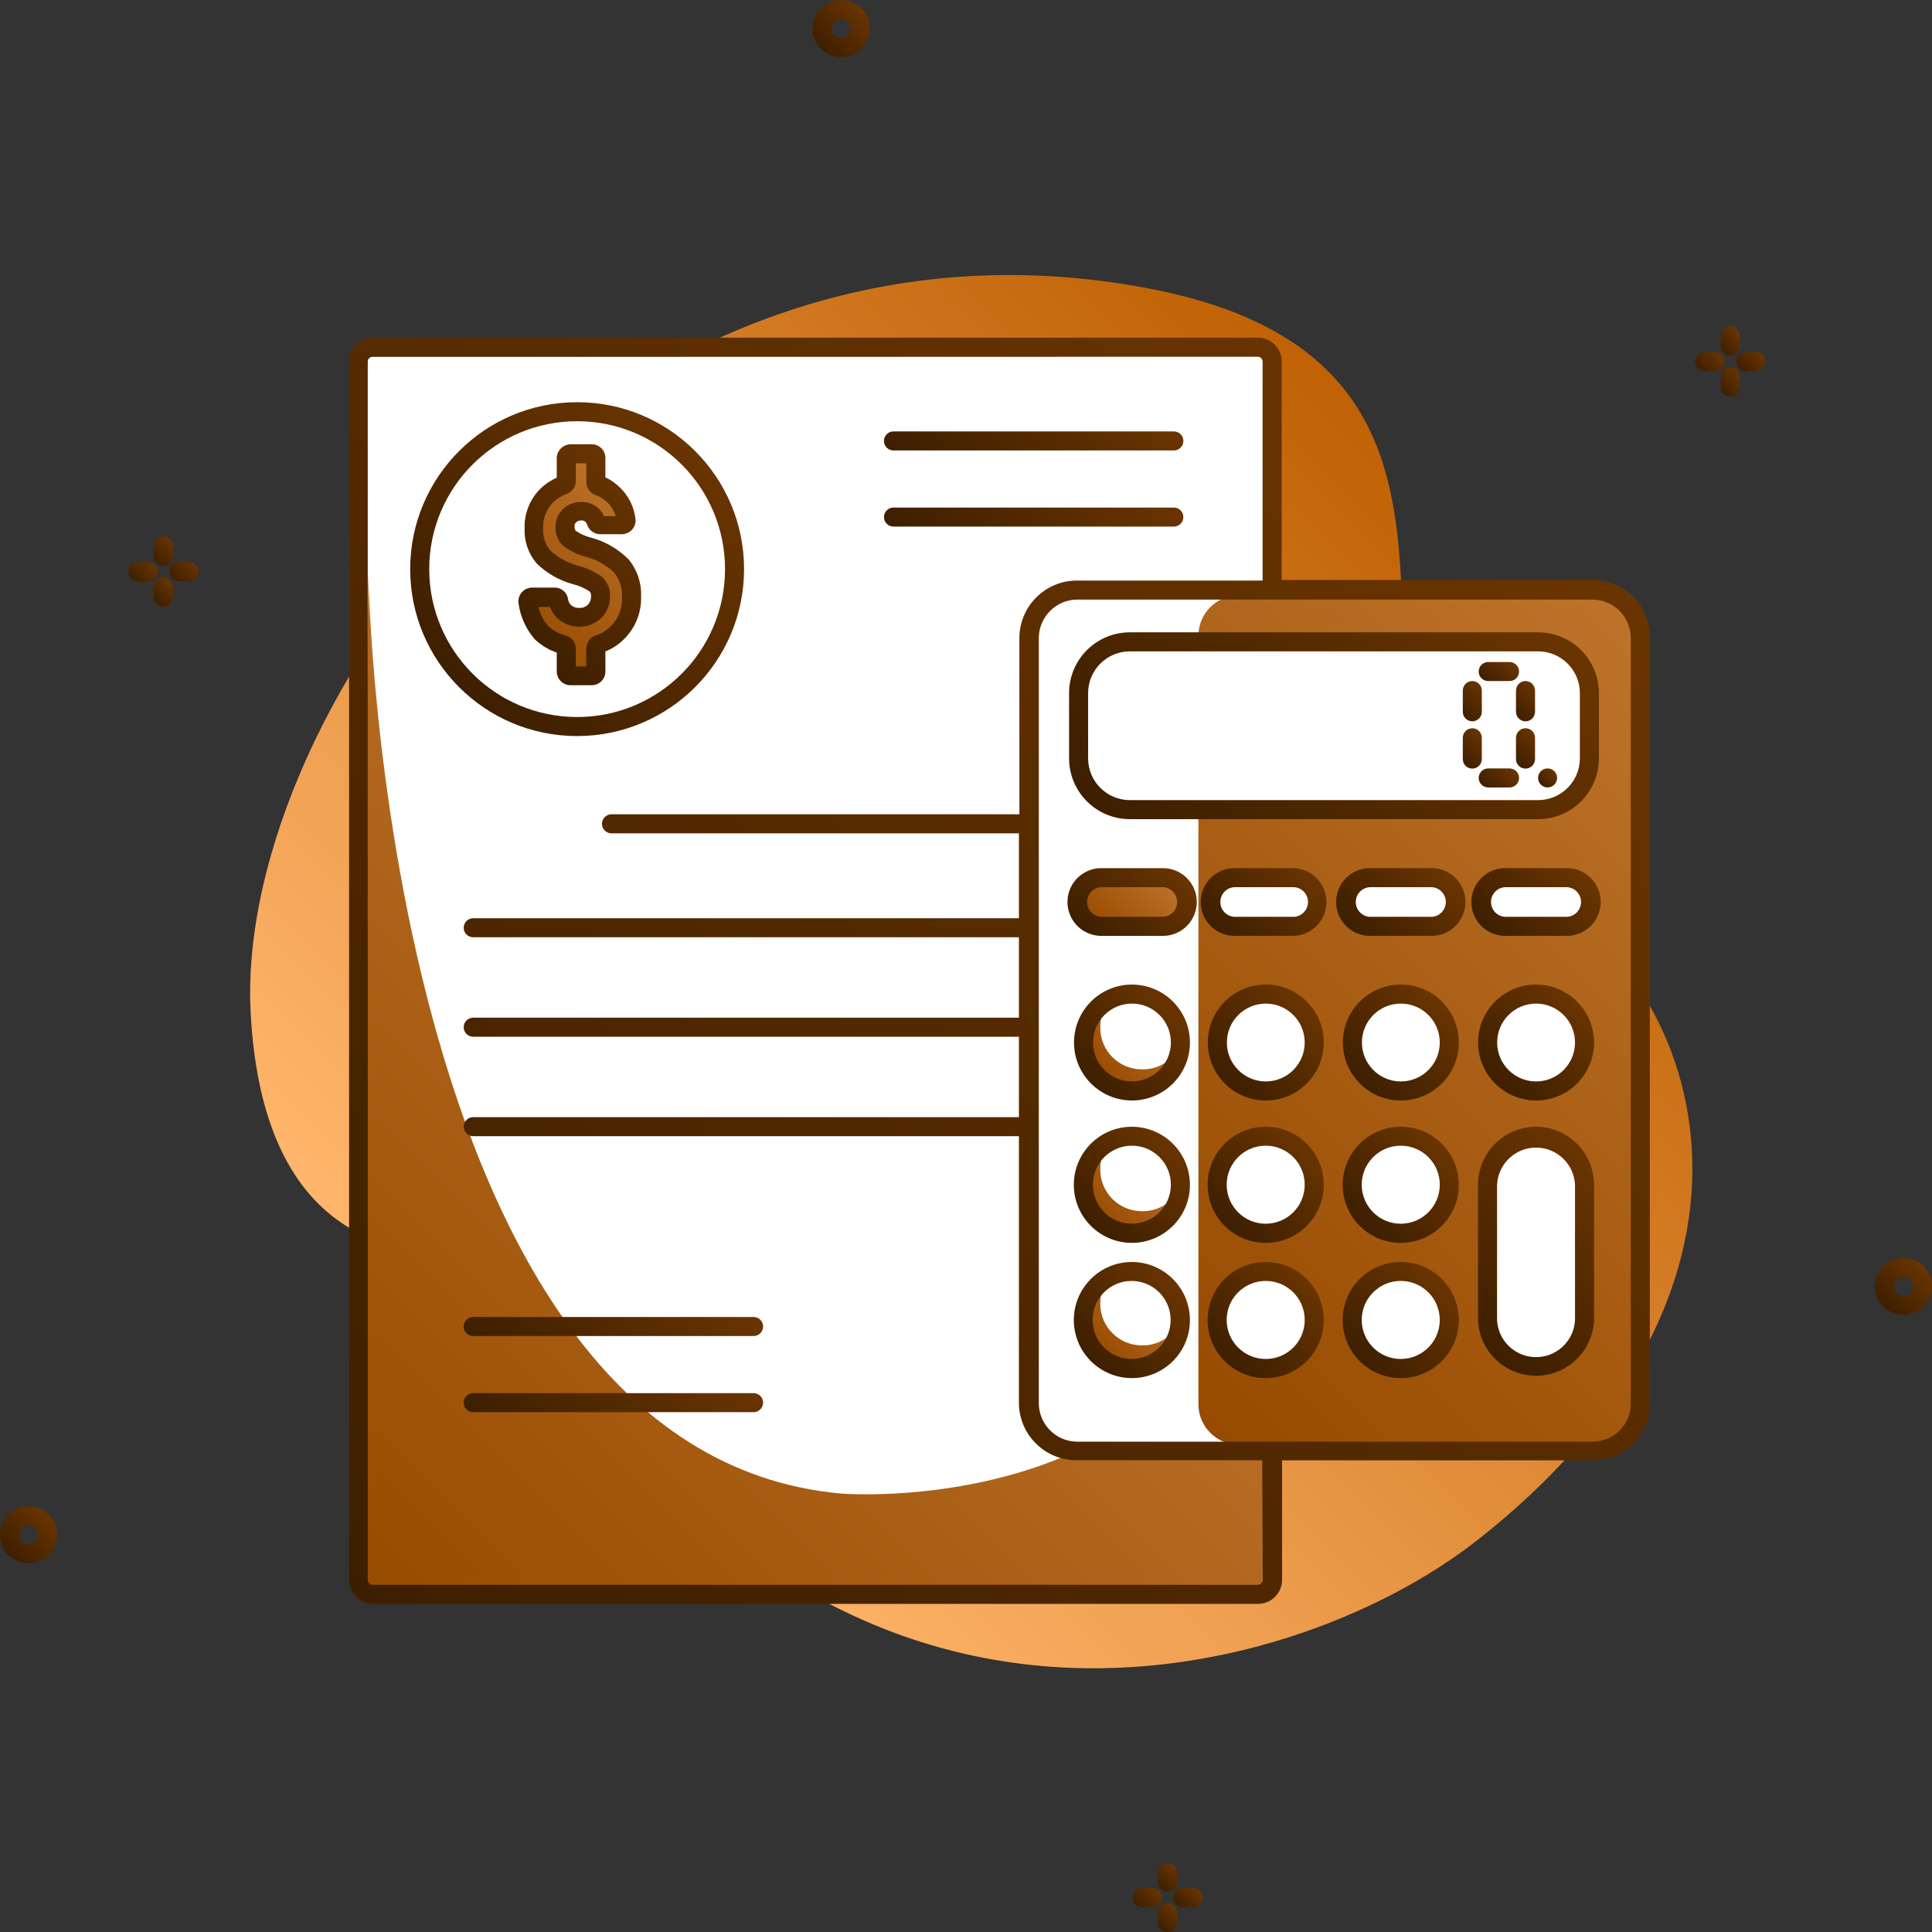 <!-- icon666.com - MILLIONS vector ICONS FREE -->
<svg id="Capa_1" enable-background="new 0 0 609.809 609.809" viewBox="0 0 609.809 609.809"
     xmlns="http://www.w3.org/2000/svg" xmlns:xlink="http://www.w3.org/1999/xlink">
    <rect x="0" y="0" width="609.809" height="609.809" fill="#333333" stroke="none"/>
    <linearGradient id="Contour_1_" gradientTransform="matrix(2.522 0 0 -2.522 3.335 1677.175)"
                    gradientUnits="userSpaceOnUse" x1="69.633" x2="188.963" y1="484.872" y2="604.202">
        <stop offset="0" stop-color="#ffb56b"></stop>
        <stop offset="1" stop-color="#bd5e00"></stop>
    </linearGradient>
    <linearGradient id="lg1">
        <stop offset="0" stop-color="#3d1f00"></stop>
        <stop offset="1" stop-color="#693400"></stop>
    </linearGradient>
    <linearGradient id="Contour-2_1_" gradientTransform="matrix(2.522 0 0 -2.522 3.335 1677.175)"
                    gradientUnits="userSpaceOnUse" x1="-.273" x2="4.765" xlink:href="#lg1" y1="470.378"
                    y2="475.428"></linearGradient>
    <linearGradient id="Contour-3_1_" gradientTransform="matrix(2.522 0 0 -2.522 3.335 1677.175)"
                    gradientUnits="userSpaceOnUse" x1="101.422" x2="106.46" xlink:href="#lg1" y1="658.882"
                    y2="663.92"></linearGradient>
    <linearGradient id="Contour-4_1_" gradientTransform="matrix(2.522 0 0 -2.522 3.335 1677.175)"
                    gradientUnits="userSpaceOnUse" x1="234.358" x2="239.396" xlink:href="#lg1" y1="501.467"
                    y2="506.505"></linearGradient>
    <linearGradient id="Contour-5_1_" gradientTransform="matrix(2.522 0 0 -2.522 3.335 1677.175)"
                    gradientUnits="userSpaceOnUse" x1="15.4" x2="17.722" xlink:href="#lg1" y1="592.261"
                    y2="594.596"></linearGradient>
    <linearGradient id="Contour-6_1_" gradientTransform="matrix(2.522 0 0 -2.522 3.335 1677.175)"
                    gradientUnits="userSpaceOnUse" x1="17.969" x2="20.244" xlink:href="#lg1" y1="594.837"
                    y2="597.124"></linearGradient>
    <linearGradient id="Contour-7_1_" gradientTransform="matrix(2.522 0 0 -2.522 3.335 1677.175)"
                    gradientUnits="userSpaceOnUse" x1="20.581" x2="22.868" xlink:href="#lg1" y1="592.309"
                    y2="594.596"></linearGradient>
    <linearGradient id="Contour-8_1_" gradientTransform="matrix(2.522 0 0 -2.522 3.335 1677.175)"
                    gradientUnits="userSpaceOnUse" x1="18.02" x2="20.295" xlink:href="#lg1" y1="589.748"
                    y2="592.023"></linearGradient>
    <linearGradient id="Contour-9_1_" gradientTransform="matrix(2.522 0 0 -2.522 3.335 1677.175)"
                    gradientUnits="userSpaceOnUse" x1="211.5" x2="213.823" xlink:href="#lg1" y1="618.562"
                    y2="620.897"></linearGradient>
    <linearGradient id="Contour-10_1_" gradientTransform="matrix(2.522 0 0 -2.522 3.335 1677.175)"
                    gradientUnits="userSpaceOnUse" x1="214.049" x2="216.336" xlink:href="#lg1" y1="621.147"
                    y2="623.422"></linearGradient>
    <linearGradient id="Contour-11_1_" gradientTransform="matrix(2.522 0 0 -2.522 3.335 1677.175)"
                    gradientUnits="userSpaceOnUse" x1="216.687" x2="218.962" xlink:href="#lg1" y1="618.604"
                    y2="620.891"></linearGradient>
    <linearGradient id="Contour-12_1_" gradientTransform="matrix(2.522 0 0 -2.522 3.335 1677.175)"
                    gradientUnits="userSpaceOnUse" x1="214.1" x2="216.387" xlink:href="#lg1" y1="616.046"
                    y2="618.333"></linearGradient>
    <linearGradient id="Contour-13_1_" gradientTransform="matrix(2.522 0 0 -2.522 3.335 1677.175)"
                    gradientUnits="userSpaceOnUse" x1="141.06" x2="143.382" xlink:href="#lg1" y1="426.332"
                    y2="428.655"></linearGradient>
    <linearGradient id="Contour-14_1_" gradientTransform="matrix(2.522 0 0 -2.522 3.335 1677.175)"
                    gradientUnits="userSpaceOnUse" x1="143.644" x2="145.918" xlink:href="#lg1" y1="428.894"
                    y2="431.169"></linearGradient>
    <linearGradient id="Contour-15_1_" gradientTransform="matrix(2.522 0 0 -2.522 3.335 1677.175)"
                    gradientUnits="userSpaceOnUse" x1="146.235" x2="148.522" xlink:href="#lg1" y1="426.386"
                    y2="428.673"></linearGradient>
    <linearGradient id="Contour-16_1_" gradientTransform="matrix(2.522 0 0 -2.522 3.335 1677.175)"
                    gradientUnits="userSpaceOnUse" x1="143.648" x2="145.923" xlink:href="#lg1" y1="423.839"
                    y2="426.126"></linearGradient>
    <linearGradient id="lg2">
        <stop offset="0" stop-color="#964b00"></stop>
        <stop offset="1" stop-color="#bd732a"></stop>
    </linearGradient>
    <linearGradient id="Contour-18_1_" gradientTransform="matrix(2.522 0 0 -2.522 3.335 1677.175)"
                    gradientUnits="userSpaceOnUse" x1="40.522" x2="119.261" xlink:href="#lg2" y1="469.153"
                    y2="547.892"></linearGradient>
    <linearGradient id="Contour-19_1_" gradientTransform="matrix(2.522 0 0 -2.522 3.335 1677.175)"
                    gradientUnits="userSpaceOnUse" x1="62.958" x2="79.346" xlink:href="#lg2" y1="585.984"
                    y2="602.373"></linearGradient>
    <linearGradient id="Contour-21_1_" gradientTransform="matrix(2.522 0 0 -2.522 3.335 1677.175)"
                    gradientUnits="userSpaceOnUse" x1="137.389" x2="215.216" xlink:href="#lg2" y1="498.411"
                    y2="576.239"></linearGradient>
    <linearGradient id="Contour-23_1_" gradientTransform="matrix(2.522 0 0 -2.522 3.335 1677.175)"
                    gradientUnits="userSpaceOnUse" x1="136.029" x2="144.602" xlink:href="#lg2" y1="530.614"
                    y2="539.188"></linearGradient>
    <linearGradient id="Contour-24_1_" gradientTransform="matrix(2.522 0 0 -2.522 3.335 1677.175)"
                    gradientUnits="userSpaceOnUse" x1="136.029" x2="144.602" xlink:href="#lg2" y1="512.332"
                    y2="520.905"></linearGradient>
    <linearGradient id="Contour-25_1_" gradientTransform="matrix(2.522 0 0 -2.522 3.335 1677.175)"
                    gradientUnits="userSpaceOnUse" x1="136.029" x2="144.602" xlink:href="#lg2" y1="495.8"
                    y2="504.374"></linearGradient>
    <linearGradient id="Contour-35_1_" gradientTransform="matrix(2.522 0 0 -2.522 3.335 1677.175)"
                    gradientUnits="userSpaceOnUse" x1="136.367" x2="144.287" xlink:href="#lg2" y1="548.128"
                    y2="556.059"></linearGradient>
    <linearGradient id="Contour-41_1_" gradientTransform="matrix(2.522 0 0 -2.522 3.335 1677.175)"
                    gradientUnits="userSpaceOnUse" x1="62.849" x2="79.964" xlink:href="#lg1" y1="585.74"
                    y2="602.843"></linearGradient>
    <linearGradient id="Contour-42_1_" gradientTransform="matrix(2.522 0 0 -2.522 3.335 1677.175)"
                    gradientUnits="userSpaceOnUse" x1="39.224" x2="181.714" xlink:href="#lg1" y1="469.16"
                    y2="611.638"></linearGradient>
    <linearGradient id="Contour-43_2_" gradientTransform="matrix(2.522 0 0 -2.522 3.335 1677.175)"
                    gradientUnits="userSpaceOnUse" x1="145.427" x2="185.811" xlink:href="#lg1" y1="553.96"
                    y2="594.344"></linearGradient>
    <linearGradient id="Contour-44_2_" gradientTransform="matrix(2.522 0 0 -2.522 3.335 1677.175)"
                    gradientUnits="userSpaceOnUse" x1="135.539" x2="145.151" xlink:href="#lg1" y1="547.276"
                    y2="556.888"></linearGradient>
    <linearGradient id="Contour-45_2_" gradientTransform="matrix(2.522 0 0 -2.522 3.335 1677.175)"
                    gradientUnits="userSpaceOnUse" x1="186.099" x2="195.71" xlink:href="#lg1" y1="547.288"
                    y2="556.899"></linearGradient>
    <linearGradient id="Contour-46_2_" gradientTransform="matrix(2.522 0 0 -2.522 3.335 1677.175)"
                    gradientUnits="userSpaceOnUse" x1="152.125" x2="161.737" xlink:href="#lg1" y1="547.412"
                    y2="557.024"></linearGradient>
    <linearGradient id="Contour-47_2_" gradientTransform="matrix(2.522 0 0 -2.522 3.335 1677.175)"
                    gradientUnits="userSpaceOnUse" x1="169.174" x2="178.786" xlink:href="#lg1" y1="547.288"
                    y2="556.899"></linearGradient>
    <linearGradient id="Contour-48_2_" gradientTransform="matrix(2.522 0 0 -2.522 3.335 1677.175)"
                    gradientUnits="userSpaceOnUse" x1="135.21" x2="145.465" xlink:href="#lg1" y1="529.379"
                    y2="539.633"></linearGradient>
    <linearGradient id="Contour-49_2_" gradientTransform="matrix(2.522 0 0 -2.522 3.335 1677.175)"
                    gradientUnits="userSpaceOnUse" x1="185.782" x2="196.036" xlink:href="#lg1" y1="529.379"
                    y2="539.633"></linearGradient>
    <linearGradient id="Contour-50_1_" gradientTransform="matrix(2.522 0 0 -2.522 3.335 1677.175)"
                    gradientUnits="userSpaceOnUse" x1="151.94" x2="162.198" xlink:href="#lg1" y1="529.363"
                    y2="539.621"></linearGradient>
    <linearGradient id="Contour-51_1_" gradientTransform="matrix(2.522 0 0 -2.522 3.335 1677.175)"
                    gradientUnits="userSpaceOnUse" x1="168.857" x2="179.115" xlink:href="#lg1" y1="529.379"
                    y2="539.637"></linearGradient>
    <linearGradient id="Contour-52_1_" gradientTransform="matrix(2.522 0 0 -2.522 3.335 1677.175)"
                    gradientUnits="userSpaceOnUse" x1="181.482" x2="200.193" xlink:href="#lg1" y1="498.952"
                    y2="517.674"></linearGradient>
    <linearGradient id="Contour-53_1_" gradientTransform="matrix(2.522 0 0 -2.522 3.335 1677.175)"
                    gradientUnits="userSpaceOnUse" x1="168.853" x2="179.107" xlink:href="#lg1" y1="511.581"
                    y2="521.835"></linearGradient>
    <linearGradient id="Contour-54_1_" gradientTransform="matrix(2.522 0 0 -2.522 3.335 1677.175)"
                    gradientUnits="userSpaceOnUse" x1="168.853" x2="179.107" xlink:href="#lg1" y1="494.656"
                    y2="504.911"></linearGradient>
    <linearGradient id="Contour-55_1_" gradientTransform="matrix(2.522 0 0 -2.522 3.335 1677.175)"
                    gradientUnits="userSpaceOnUse" x1="135.206" x2="145.461" xlink:href="#lg1" y1="511.581"
                    y2="521.835"></linearGradient>
    <linearGradient id="Contour-56_1_" gradientTransform="matrix(2.522 0 0 -2.522 3.335 1677.175)"
                    gradientUnits="userSpaceOnUse" x1="151.936" x2="162.191" xlink:href="#lg1" y1="511.565"
                    y2="521.819"></linearGradient>
    <linearGradient id="Contour-57_1_" gradientTransform="matrix(2.522 0 0 -2.522 3.335 1677.175)"
                    gradientUnits="userSpaceOnUse" x1="135.206" x2="145.461" xlink:href="#lg1" y1="494.656"
                    y2="504.911"></linearGradient>
    <linearGradient id="Contour-58_1_" gradientTransform="matrix(2.522 0 0 -2.522 3.335 1677.175)"
                    gradientUnits="userSpaceOnUse" x1="151.936" x2="162.191" xlink:href="#lg1" y1="494.64"
                    y2="504.895"></linearGradient>
    <linearGradient id="Contour-59_1_" gradientTransform="matrix(2.522 0 0 -2.522 3.335 1677.175)"
                    gradientUnits="userSpaceOnUse" x1="65.826" x2="85.054" xlink:href="#lg1" y1="489.353"
                    y2="508.582"></linearGradient>
    <linearGradient id="Contour-60_1_" gradientTransform="matrix(2.522 0 0 -2.522 3.335 1677.175)"
                    gradientUnits="userSpaceOnUse" x1="65.826" x2="85.054" xlink:href="#lg1" y1="479.825"
                    y2="499.053"></linearGradient>
    <linearGradient id="Contour-61_1_" gradientTransform="matrix(2.522 0 0 -2.522 3.335 1677.175)"
                    gradientUnits="userSpaceOnUse" x1="118.422" x2="137.65" xlink:href="#lg1" y1="600.179"
                    y2="619.407"></linearGradient>
    <linearGradient id="Contour-62_1_" gradientTransform="matrix(2.522 0 0 -2.522 3.335 1677.175)"
                    gradientUnits="userSpaceOnUse" x1="118.422" x2="137.65" xlink:href="#lg1" y1="590.651"
                    y2="609.879"></linearGradient>
    <linearGradient id="Contour-63_1_" gradientTransform="matrix(2.522 0 0 -2.522 3.335 1677.175)"
                    gradientUnits="userSpaceOnUse" x1="184.749" x2="187.762" xlink:href="#lg1" y1="579.424"
                    y2="582.449"></linearGradient>
    <linearGradient id="Contour-64_1_" gradientTransform="matrix(2.522 0 0 -2.522 3.335 1677.175)"
                    gradientUnits="userSpaceOnUse" x1="188.079" x2="191.091" xlink:href="#lg1" y1="575.715"
                    y2="578.727"></linearGradient>
    <linearGradient id="Contour-65_1_" gradientTransform="matrix(2.522 0 0 -2.522 3.335 1677.175)"
                    gradientUnits="userSpaceOnUse" x1="181.421" x2="184.433" xlink:href="#lg1" y1="575.715"
                    y2="578.727"></linearGradient>
    <linearGradient id="Contour-66_1_" gradientTransform="matrix(2.522 0 0 -2.522 3.335 1677.175)"
                    gradientUnits="userSpaceOnUse" x1="188.076" x2="191.089" xlink:href="#lg1" y1="569.798"
                    y2="572.812"></linearGradient>
    <linearGradient id="Contour-67_1_" gradientTransform="matrix(2.522 0 0 -2.522 3.335 1677.175)"
                    gradientUnits="userSpaceOnUse" x1="181.418" x2="184.431" xlink:href="#lg1" y1="569.798"
                    y2="572.812"></linearGradient>
    <linearGradient id="Contour-68_1_" gradientTransform="matrix(2.522 0 0 -2.522 3.335 1677.175)"
                    gradientUnits="userSpaceOnUse" x1="184.749" x2="187.762" xlink:href="#lg1" y1="566.108"
                    y2="569.133"></linearGradient>
    <linearGradient id="Contour-69_1_" gradientTransform="matrix(2.522 0 0 -2.522 3.335 1677.175)"
                    gradientUnits="userSpaceOnUse" x1="191.506" x2="193.197" xlink:href="#lg1" y1="566.773"
                    y2="568.464"></linearGradient>
    <linearGradient id="Contour-70_1_" gradientTransform="matrix(2.522 0 0 -2.522 3.335 1677.175)"
                    gradientUnits="userSpaceOnUse" x1="56.128" x2="85.672" xlink:href="#lg1" y1="578.98"
                    y2="608.524"></linearGradient>
    <g>
        <g id="Icon_4">
            <path id="Contour_7_"
                  d="m160.833 398.509c-1.736-3.263-5.37-5.043-9.012-4.416-17.724 3.004-68.761 4.566-72.726-74.889-4.806-96.338 111.988-260.867 283.486-228.153 137.763 26.285 34.906 157.319 119.288 190.393 49.386 19.346 94.025 118.567-15.651 204.752-59.358 46.591-211.57 87.775-305.385-87.687z"
                  fill="url(#Contour_1_)"></path>
            <path id="Contour-2_7_"
                  d="m9.012 493.435c-4.977 0-9.012-4.035-9.012-9.012s4.035-9.012 9.012-9.012 9.012 4.035 9.012 9.012-4.035 9.012-9.012 9.012zm0-12.016c-1.659 0-3.004 1.345-3.004 3.004s1.345 3.004 3.004 3.004 3.004-1.345 3.004-3.004-1.345-3.004-3.004-3.004z"
                  fill="url(#Contour-2_1_)"></path>
            <path id="Contour-3_7_"
                  d="m265.492 18.024c-4.977 0-9.012-4.035-9.012-9.012s4.035-9.012 9.012-9.012 9.012 4.035 9.012 9.012-4.035 9.012-9.012 9.012zm0-12.016c-1.659 0-3.004 1.345-3.004 3.004s1.345 3.004 3.004 3.004 3.004-1.345 3.004-3.004-1.345-3.004-3.004-3.004z"
                  fill="url(#Contour-3_1_)"></path>
            <path id="Contour-4_7_"
                  d="m600.797 415.031c-4.977 0-9.012-4.035-9.012-9.012s4.035-9.012 9.012-9.012 9.012 4.035 9.012 9.012-4.035 9.012-9.012 9.012zm0-12.016c-1.659 0-3.004 1.345-3.004 3.004s1.345 3.004 3.004 3.004 3.004-1.345 3.004-3.004-1.345-3.004-3.004-3.004z"
                  fill="url(#Contour-4_1_)"></path>
            <g id="Group_7_">
                <path id="Contour-5_7_"
                      d="m49.716 180.449c0-1.659-1.345-3.004-3.004-3.004h-3.214c-1.659 0-3.004 1.345-3.004 3.004s1.345 3.004 3.004 3.004h3.214c1.659 0 3.004-1.345 3.004-3.004z"
                      fill="url(#Contour-5_1_)"></path>
                <path id="Contour-6_7_"
                      d="m51.578 178.587c1.659 0 3.004-1.345 3.004-3.004v-3.244c0-1.659-1.345-3.004-3.004-3.004s-3.004 1.345-3.004 3.004v3.244c0 1.659 1.345 3.004 3.004 3.004z"
                      fill="url(#Contour-6_1_)"></path>
                <path id="Contour-7_7_"
                      d="m59.689 177.445h-3.244c-1.659 0-3.004 1.345-3.004 3.004s1.345 3.004 3.004 3.004h3.244c1.659 0 3.004-1.345 3.004-3.004s-1.345-3.004-3.004-3.004z"
                      fill="url(#Contour-7_1_)"></path>
                <path id="Contour-8_7_"
                      d="m51.578 182.312c-1.659 0-3.004 1.345-3.004 3.004v3.244c0 1.659 1.345 3.004 3.004 3.004s3.004-1.345 3.004-3.004v-3.244c0-1.659-1.345-3.004-3.004-3.004z"
                      fill="url(#Contour-8_1_)"></path>
            </g>
            <g id="Group-2_7_">
                <path id="Contour-9_7_"
                      d="m544.292 114.151c0-1.659-1.345-3.004-3.004-3.004h-3.244c-1.659 0-3.004 1.345-3.004 3.004s1.345 3.004 3.004 3.004h3.244c1.659 0 3.004-1.345 3.004-3.004z"
                      fill="url(#Contour-9_1_)"></path>
                <path id="Contour-10_7_"
                      d="m546.155 112.229c1.659 0 3.004-1.345 3.004-3.004v-3.244c0-1.659-1.345-3.004-3.004-3.004s-3.004 1.345-3.004 3.004v3.244c0 1.659 1.344 3.004 3.004 3.004z"
                      fill="url(#Contour-10_1_)"></path>
                <path id="Contour-11_7_"
                      d="m554.265 111.147h-3.244c-1.659 0-3.004 1.345-3.004 3.004s1.345 3.004 3.004 3.004h3.244c1.659 0 3.004-1.345 3.004-3.004s-1.345-3.004-3.004-3.004z"
                      fill="url(#Contour-11_1_)"></path>
                <path id="Contour-12_7_"
                      d="m546.155 115.954c-1.659 0-3.004 1.345-3.004 3.004v3.244c0 1.659 1.345 3.004 3.004 3.004s3.004-1.345 3.004-3.004v-3.244c0-1.659-1.345-3.004-3.004-3.004z"
                      fill="url(#Contour-12_1_)"></path>
            </g>
            <g id="Group-3_7_">
                <path id="Contour-13_7_"
                      d="m366.666 598.935c0-1.659-1.345-3.004-3.004-3.004h-3.184c-1.659 0-3.004 1.345-3.004 3.004s1.345 3.004 3.004 3.004h3.244c1.636-.033 2.945-1.369 2.944-3.004z"
                      fill="url(#Contour-13_1_)"></path>
                <path id="Contour-14_7_"
                      d="m368.499 597.072c1.659 0 3.004-1.345 3.004-3.004v-3.214c-.111-1.576-1.424-2.798-3.004-2.794-1.58-.004-2.893 1.217-3.004 2.794v3.214c0 1.659 1.345 3.004 3.004 3.004z"
                      fill="url(#Contour-14_1_)"></path>
                <path id="Contour-15_7_"
                      d="m376.61 595.931h-3.244c-1.659 0-3.004 1.345-3.004 3.004s1.345 3.004 3.004 3.004h3.244c1.659 0 3.004-1.345 3.004-3.004s-1.345-3.004-3.004-3.004z"
                      fill="url(#Contour-15_1_)"></path>
                <path id="Contour-16_7_"
                      d="m368.499 600.797c-1.659 0-3.004 1.345-3.004 3.004v3.244c.126 1.565 1.434 2.769 3.004 2.764 1.57.005 2.878-1.199 3.004-2.764v-3.244c0-1.659-1.345-3.004-3.004-3.004z"
                      fill="url(#Contour-16_1_)"></path>
            </g>
            <path id="Contour-17_7_"
                  d="m333.623 112.469h63.354c.863 0 1.562.699 1.562 1.562v.03 389.046h-283.757c-.879 0-1.592-.713-1.592-1.592v-387.364c0-.879.713-1.592 1.592-1.592h218.84v-.09z"
                  fill="#fff"></path>
            <path id="Contour-18_7_"
                  d="m116.254 180.96s4.296 277.358 149.178 290.455c0 0 107.272 9.012 133.107-81.708v113.4l-285.379-1.592z"
                  fill="url(#Contour-18_1_)"></path>
            <path id="Contour-19_7_"
                  d="m178.587 142.119v9.312s-15.35 6.939-10.063 20.637 19.736 12.016 19.736 12.016 3.304 12.947-5.648 12.316-7.54-7.149-7.54-7.149h-9.402s3.004 12.406 11.535 15.35l.751 10.244 9.493-.3 1.502-10.244s10.664-5.377 10.394-14.629c-.397-8.273-5.858-15.443-13.728-18.024-6.939-2.463-10.484-8.802-2.013-10.904 0 0 5.017 1.502 5.527 5.017l9.433-.36s-.871-10.544-6.609-12.497-4.236-10.965-4.236-10.965z"
                  fill="url(#Contour-19_1_)"></path>
            <path id="Contour-20_7_"
                  d="m339.781 186.067h162.786c8.378 0 15.17 6.792 15.17 15.17v241.52c0 8.378-6.792 15.17-15.17 15.17h-162.786c-8.378 0-15.17-6.792-15.17-15.17v-241.52c0-8.378 6.792-15.17 15.17-15.17z"
                  fill="#fff"></path>
            <path id="Contour-21_7_"
                  d="m391.059 187.899h113.881c7.068 0 12.797 5.729 12.797 12.797v242.512c0 7.068-5.729 12.797-12.797 12.797h-113.881c-7.068 0-12.797-5.729-12.797-12.797v-242.512c0-7.067 5.729-12.797 12.797-12.797z"
                  fill="url(#Contour-21_1_)"></path>
            <path id="Contour-22_7_"
                  d="m356.633 202.589h128.811c8.942 0 16.191 7.249 16.191 16.191v20.577c0 8.942-7.249 16.191-16.191 16.191h-128.811c-8.942 0-16.191-7.249-16.191-16.191v-20.577c0-8.942 7.249-16.191 16.191-16.191z"
                  fill="#fff"></path>
            <circle id="Contour-23_7_" cx="357.234" cy="328.065" fill="url(#Contour-23_1_)" r="15.29"></circle>
            <circle id="Contour-24_7_" cx="357.234" cy="374.176" fill="url(#Contour-24_1_)" r="15.29"></circle>
            <circle id="Contour-25_7_" cx="357.234" cy="415.872" fill="url(#Contour-25_1_)" r="15.29"></circle>
            <g fill="#fff">
                <circle id="Contour-26_7_" cx="442.127" cy="330.258" r="15.29"></circle>
                <circle id="Contour-27_7_" cx="398.929" cy="330.258" r="15.29"></circle>
                <circle id="Contour-28_6_" cx="442.127" cy="374.176" r="15.29"></circle>
                <circle id="Contour-29_6_" cx="398.929" cy="374.176" r="15.29"></circle>
                <circle id="Contour-30_6_" cx="442.127" cy="415.872" r="15.29"></circle>
                <circle id="Contour-31_5_" cx="398.929" cy="415.872" r="15.29"></circle>
                <path id="Contour-32_5_"
                      d="m475.681 277.688h18.264c4.247 0 7.69 3.436 7.69 7.675 0 4.239-3.443 7.675-7.69 7.675h-18.264c-4.247 0-7.69-3.436-7.69-7.675 0-4.238 3.443-7.675 7.69-7.675z"></path>
                <path id="Contour-33_5_"
                      d="m390.308 277.688h18.264c4.247 0 7.69 3.436 7.69 7.675 0 4.239-3.443 7.675-7.69 7.675h-18.264c-4.247 0-7.69-3.436-7.69-7.675 0-4.238 3.443-7.675 7.69-7.675z"></path>
                <path id="Contour-34_3_"
                      d="m432.994 277.688h18.264c4.247 0 7.69 3.436 7.69 7.675 0 4.239-3.443 7.675-7.69 7.675h-18.264c-4.247 0-7.69-3.436-7.69-7.675 0-4.238 3.443-7.675 7.69-7.675z"></path>
            </g>
            <path id="Contour-35_3_"
                  d="m348.132 277.027h18.264c4.247 0 7.69 3.436 7.69 7.675 0 4.239-3.443 7.675-7.69 7.675h-18.264c-4.247 0-7.69-3.436-7.69-7.675 0-4.238 3.443-7.675 7.69-7.675z"
                  fill="url(#Contour-35_1_)"></path>
            <path id="Contour-36_3_"
                  d="m373.455 324.43c.236 6.997-5.245 12.861-12.242 13.097-.285.01-.57.01-.856 0-7.222-.017-13.067-5.876-13.067-13.097-.185-7.032 5.366-12.882 12.398-13.067.223-.006.447-.006.67 0 2.103.03 12.647 8.591 13.097 13.067z"
                  fill="#fff"></path>
            <path id="Contour-37_3_"
                  d="m373.455 369.19c.236 6.997-5.245 12.861-12.242 13.097-.285.01-.57.01-.856 0-7.222-.017-13.067-5.876-13.067-13.097-.185-7.032 5.366-12.882 12.398-13.067.223-.006.447-.006.67 0 2.103.15 12.647 8.711 13.097 13.067z"
                  fill="#fff"></path>
            <path id="Contour-38_3_"
                  d="m373.455 411.546c.236 6.997-5.245 12.861-12.242 13.097-.285.01-.57.01-.856 0-7.222-.017-13.067-5.876-13.067-13.097-.185-7.032 5.366-12.882 12.398-13.067.223-.006.447-.006.67 0 2.103.15 12.647 8.711 13.097 13.067z"
                  fill="#fff"></path>
            <circle id="Contour-39_3_" cx="484.813" cy="329.057" fill="#fff" r="15.29"></circle>
            <path id="Contour-40_3_"
                  d="m500.134 416.653c-.375 8.453-7.531 15.002-15.983 14.627-7.928-.351-14.276-6.699-14.627-14.627v-42.717c.375-8.453 7.531-15.002 15.983-14.627 7.928.351 14.276 6.699 14.627 14.627z"
                  fill="#fff"></path>
            <g id="Group-4_5_">
                <path id="Contour-41_3_"
                      d="m191.083 212.021v-6.398c2.142-.859 4.093-2.136 5.738-3.755 3.675-3.531 5.683-8.454 5.527-13.548.19-4.239-1.189-8.4-3.875-11.686-3.26-3.315-7.346-5.7-11.836-6.909-1.72-.408-3.35-1.131-4.806-2.133-.15 0-.481-.391-.481-1.382-.042-.513.145-1.019.511-1.382.445-.392 1.031-.587 1.622-.541.466-.056.934.086 1.292.391.264.254.451.576.541.931.593 1.788 2.262 2.997 4.146 3.004h6.819c1.255-.012 2.446-.559 3.274-1.502.815-.919 1.189-2.148 1.021-3.364-.448-3.856-2.259-7.425-5.107-10.063-1.284-1.24-2.766-2.255-4.386-3.004v-6.128c0-2.389-1.937-4.326-4.326-4.326h-6.699c-2.487.089-4.431 2.176-4.343 4.663.003.088.009.176.017.263v5.617c-1.916.845-3.666 2.025-5.167 3.485-3.33 3.326-5.135 7.882-4.987 12.587-.158 4.015 1.204 7.941 3.815 10.995 3.194 3.138 7.148 5.395 11.475 6.549 1.822.456 3.557 1.207 5.137 2.223.416.368.62.922.541 1.472.07 1.028-.289 2.04-.991 2.794-.698.695-1.661 1.056-2.644.991-.987.087-1.966-.239-2.704-.901-.505-.487-.824-1.135-.901-1.832-.284-2.091-2.065-3.654-4.176-3.665h-7.18c-2.406.017-4.342 1.98-4.326 4.386.001.161.011.321.03.481.557 4.265 2.365 8.268 5.197 11.505 1.977 1.849 4.321 3.262 6.879 4.145v6.008c.033 2.37 1.955 4.28 4.326 4.296h6.699c2.369-.001 4.296-1.901 4.328-4.267zm-6.007-1.682h-3.334v-5.587c-.019-1.944-1.315-3.643-3.184-4.176-2.085-.518-4.006-1.551-5.587-3.004-1.48-1.725-2.512-3.789-3.004-6.008h3.665c.502 1.409 1.337 2.677 2.433 3.695 3.97 3.489 9.942 3.385 13.788-.24 1.809-1.872 2.784-4.397 2.704-6.999.061-2.297-.909-4.501-2.644-6.008-2.181-1.554-4.623-2.703-7.21-3.395-3.359-.838-6.457-2.5-9.012-4.836-1.602-1.956-2.407-4.445-2.253-6.969-.144-3.087 1.01-6.094 3.184-8.291 1.182-1.132 2.582-2.012 4.115-2.583 1.774-.559 2.986-2.196 3.004-4.055v-5.647h3.334v6.008c.036 1.853 1.242 3.48 3.004 4.055 1.272.448 2.438 1.153 3.425 2.073 1.325 1.236 2.299 2.801 2.824 4.536h-3.695c-.427-.969-1.051-1.839-1.832-2.553-1.467-1.288-3.366-1.974-5.317-1.923-2.139-.043-4.21.755-5.768 2.223-1.548 1.491-2.408 3.558-2.373 5.708-.114 2.288.827 4.502 2.553 6.008 2.059 1.54 4.394 2.672 6.879 3.334 3.446.877 6.604 2.637 9.162 5.107 1.723 2.202 2.578 4.96 2.403 7.75.156 3.463-1.191 6.825-3.695 9.222-1.293 1.278-2.867 2.235-4.596 2.794-1.773.579-2.98 2.221-3.004 4.085z"
                      fill="url(#Contour-41_1_)"></path>
                <path id="Contour-42_3_"
                      d="m502.597 183.063h-98.05v-68.911c.017-4.164-3.346-7.553-7.51-7.57-.01 0-.02 0-.03 0h-279.371c-4.134.066-7.45 3.436-7.45 7.57v384.51c0 4.181 3.389 7.57 7.57 7.57h279.371c4.169-.017 7.54-3.401 7.54-7.57v-37.73h98.05c9.954 0 18.024-8.069 18.025-18.023 0-.05 0-.101-.001-.151v-241.49c.1-9.954-7.888-18.104-17.842-18.204-.101-.002-.202-.002-.302-.001zm-104.058 315.599c0 .851-.681 1.546-1.532 1.562h-279.371c-.863 0-1.562-.699-1.562-1.562v-384.51c0-.863.699-1.562 1.562-1.562h279.371c.851.016 1.532.711 1.532 1.562v69.092h-58.758c-9.92.082-17.942 8.104-18.024 18.024v55.754h-128.751c-1.659 0-3.004 1.345-3.004 3.004s1.345 3.004 3.004 3.004h128.601v26.796h-172.249c-1.659 0-3.004 1.345-3.004 3.004s1.345 3.004 3.004 3.004h172.249v25.384h-172.249c-1.659 0-3.004 1.345-3.004 3.004s1.345 3.004 3.004 3.004h172.249v25.384h-172.249c-1.659 0-3.004 1.345-3.004 3.004s1.345 3.004 3.004 3.004h172.249v84.112c0 9.979 8.045 18.092 18.024 18.174h58.758zm116.194-55.784c.083 6.636-5.229 12.082-11.865 12.165-.05.001-.101.001-.151.001h-162.816c-6.66-.082-12.016-5.505-12.016-12.166v-241.611c.097-6.596 5.42-11.919 12.016-12.016h162.816c6.602.081 11.935 5.414 12.016 12.016z"
                      fill="url(#Contour-42_1_)"></path>
                <path id="Contour-43_1_"
                      d="m485.474 199.585h-128.841c-10.59 0-19.179 8.576-19.195 19.165v20.637c.017 10.59 8.606 19.165 19.195 19.165h128.841c10.59 0 19.179-8.576 19.195-19.165v-20.637c-.016-10.589-8.605-19.165-19.195-19.165zm13.188 39.803c-.017 7.272-5.916 13.157-13.188 13.157h-128.841c-7.272 0-13.171-5.886-13.188-13.157v-20.638c.017-7.272 5.916-13.157 13.188-13.157h128.841c7.272 0 13.171 5.886 13.188 13.157z"
                      fill="url(#Contour-43_2_)"></path>
                <path id="Contour-44_1_"
                      d="m366.486 274.024h-18.294c-5.898-.313-10.933 4.215-11.246 10.113s4.215 10.933 10.113 11.246c.377.02.756.02 1.133 0h18.294c5.898.313 10.933-4.215 11.246-10.113s-4.215-10.933-10.113-11.246c-.377-.021-.755-.021-1.133 0zm0 15.35h-18.294c-2.58.207-4.839-1.716-5.046-4.296s1.716-4.839 4.296-5.046c.25-.02.5-.02.75 0h18.294c2.58-.207 4.839 1.716 5.046 4.296s-1.716 4.839-4.296 5.046c-.25.02-.5.02-.75 0z"
                      fill="url(#Contour-44_2_)"></path>
                <path id="Contour-45_1_"
                      d="m493.975 274.024h-18.294c-5.898-.313-10.933 4.215-11.246 10.113s4.215 10.933 10.113 11.246c.377.02.756.02 1.133 0h18.294c5.898.313 10.933-4.215 11.246-10.113s-4.215-10.933-10.113-11.246c-.377-.021-.755-.021-1.133 0zm0 15.35h-18.294c-2.58.207-4.839-1.716-5.046-4.296s1.716-4.839 4.296-5.046c.25-.02.5-.02.75 0h18.294c2.58-.207 4.839 1.716 5.046 4.296s-1.716 4.839-4.296 5.046c-.249.02-.5.02-.75 0z"
                      fill="url(#Contour-45_2_)"></path>
                <path id="Contour-46_1_"
                      d="m408.542 274.024h-18.294c-5.898-.313-10.933 4.215-11.246 10.113s4.215 10.933 10.113 11.246c.377.02.756.02 1.133 0h18.294c5.898-.313 10.426-5.348 10.113-11.246-.29-5.461-4.652-9.824-10.113-10.113zm0 15.35h-18.294c-2.58.207-4.839-1.716-5.046-4.296s1.716-4.839 4.296-5.046c.25-.02.5-.02.75 0h18.294c2.58.207 4.503 2.466 4.296 5.046-.184 2.292-2.004 4.112-4.296 4.296z"
                      fill="url(#Contour-46_2_)"></path>
                <path id="Contour-47_1_"
                      d="m451.289 274.024h-18.294c-5.898-.313-10.933 4.215-11.246 10.113s4.215 10.933 10.113 11.246c.377.02.756.02 1.133 0h18.294c5.898.313 10.933-4.215 11.246-10.113s-4.215-10.933-10.113-11.246c-.378-.021-.756-.021-1.133 0zm0 15.35h-18.294c-2.58.207-4.839-1.716-5.046-4.296s1.716-4.839 4.296-5.046c.25-.02.5-.02.75 0h18.294c2.58-.207 4.839 1.716 5.046 4.296s-1.716 4.839-4.296 5.046c-.25.02-.501.02-.75 0z"
                      fill="url(#Contour-47_2_)"></path>
                <path id="Contour-48_1_"
                      d="m357.294 310.762c-10.104 0-18.294 8.191-18.294 18.294s8.191 18.294 18.294 18.294 18.294-8.191 18.294-18.294c-.016-10.096-8.197-18.277-18.294-18.294zm0 30.581c-6.786 0-12.286-5.501-12.286-12.286 0-6.786 5.501-12.286 12.286-12.286s12.286 5.501 12.286 12.286c-.016 6.778-5.507 12.269-12.286 12.286z"
                      fill="url(#Contour-48_2_)"></path>
                <path id="Contour-49_1_"
                      d="m484.813 310.762c-10.104.017-18.281 8.221-18.264 18.324.017 10.104 8.221 18.281 18.324 18.264 10.092-.017 18.264-8.202 18.264-18.294-.016-10.108-8.215-18.294-18.324-18.294zm0 30.581c-6.786-.017-12.273-5.531-12.256-12.316.017-6.786 5.531-12.273 12.316-12.256 6.774.017 12.256 5.512 12.256 12.286 0 6.786-5.501 12.286-12.286 12.286-.01 0-.02 0-.03 0z"
                      fill="url(#Contour-49_2_)"></path>
                <path id="Contour-50"
                      d="m399.53 310.762c-10.104 0-18.294 8.191-18.294 18.294s8.191 18.294 18.294 18.294c10.104 0 18.294-8.191 18.294-18.294 0-10.103-8.19-18.294-18.294-18.294zm0 30.581c-6.786 0-12.286-5.501-12.286-12.286 0-6.786 5.501-12.286 12.286-12.286 6.786 0 12.286 5.501 12.286 12.286 0 6.785-5.5 12.286-12.286 12.286z"
                      fill="url(#Contour-50_1_)"></path>
                <path id="Contour-51"
                      d="m442.127 310.762c-10.104.017-18.281 8.221-18.264 18.324.017 10.104 8.221 18.281 18.324 18.264 10.092-.017 18.264-8.202 18.264-18.294 0-10.104-8.191-18.294-18.294-18.294-.01 0-.02 0-.03 0zm0 30.581c-6.786-.017-12.273-5.531-12.256-12.316.017-6.786 5.531-12.273 12.316-12.256 6.774.017 12.256 5.512 12.256 12.286 0 6.786-5.501 12.286-12.286 12.286-.01 0-.02 0-.03 0z"
                      fill="url(#Contour-51_1_)"></path>
                <path id="Contour-52"
                      d="m484.813 355.642c-10.09.033-18.261 8.204-18.294 18.294v42.717c.41 10.112 8.939 17.977 19.051 17.568 9.538-.386 17.181-8.03 17.568-17.568v-42.717c-.034-10.102-8.223-18.278-18.325-18.294zm12.317 61.011c-.336 6.794-6.116 12.029-12.909 11.693-6.324-.313-11.381-5.369-11.693-11.693v-42.717c.336-6.794 6.115-12.029 12.909-11.693 6.324.313 11.381 5.369 11.693 11.693z"
                      fill="url(#Contour-52_1_)"></path>
                <path id="Contour-53"
                      d="m442.127 355.642c-10.12 0-18.324 8.204-18.324 18.324s8.204 18.324 18.324 18.324 18.324-8.204 18.324-18.324c0-.01 0-.02 0-.03-.017-10.108-8.216-18.294-18.324-18.294zm0 30.61c-6.802 0-12.316-5.514-12.316-12.316s5.514-12.316 12.316-12.316 12.316 5.514 12.316 12.316-5.514 12.316-12.316 12.316z"
                      fill="url(#Contour-53_1_)"></path>
                <path id="Contour-54"
                      d="m442.127 398.328c-10.12 0-18.324 8.204-18.324 18.324s8.204 18.324 18.324 18.324 18.324-8.204 18.324-18.324c0-10.119-8.204-18.324-18.324-18.324zm0 30.611c-6.802 0-12.316-5.514-12.316-12.316s5.514-12.316 12.316-12.316 12.316 5.514 12.316 12.316v.03c-.017 6.79-5.526 12.286-12.316 12.286z"
                      fill="url(#Contour-54_1_)"></path>
                <path id="Contour-55"
                      d="m357.294 355.642c-10.12-.017-18.338 8.174-18.354 18.294-.017 10.12 8.174 18.338 18.294 18.354 10.12.017 18.338-8.174 18.354-18.294 0-.02 0-.04 0-.06-.033-10.09-8.204-18.261-18.294-18.294zm0 30.61c-6.802.017-12.33-5.484-12.346-12.286-.017-6.802 5.484-12.33 12.286-12.346 6.802-.017 12.33 5.484 12.346 12.286v.03c-.016 6.784-5.502 12.283-12.286 12.316z"
                      fill="url(#Contour-55_1_)"></path>
                <path id="Contour-56"
                      d="m399.53 355.642c-10.12-.017-18.338 8.174-18.354 18.294-.017 10.12 8.174 18.338 18.294 18.354 10.12.017 18.338-8.174 18.354-18.294 0-.02 0-.04 0-.06-.016-10.097-8.197-18.278-18.294-18.294zm0 30.61c-6.802.017-12.33-5.484-12.346-12.286s5.484-12.33 12.286-12.346 12.33 5.484 12.346 12.286v.03c0 6.791-5.496 12.3-12.286 12.316z"
                      fill="url(#Contour-56_1_)"></path>
                <path id="Contour-57"
                      d="m357.294 398.328c-10.12-.017-18.338 8.174-18.354 18.294-.017 10.12 8.174 18.338 18.294 18.354 10.12.017 18.338-8.174 18.354-18.294 0-.01 0-.02 0-.03-.016-10.101-8.192-18.291-18.294-18.324zm0 30.611c-6.802.066-12.37-5.394-12.436-12.196s5.394-12.37 12.196-12.436 12.37 5.394 12.436 12.196c0 .05.001.1.001.15-.017 6.743-5.454 12.22-12.197 12.286z"
                      fill="url(#Contour-57_1_)"></path>
                <path id="Contour-58"
                      d="m399.53 398.328c-10.12-.017-18.338 8.174-18.354 18.294-.017 10.12 8.174 18.338 18.294 18.354 10.12.017 18.338-8.174 18.354-18.294 0-.01 0-.02 0-.03 0-10.108-8.185-18.307-18.294-18.324zm0 30.611c-6.802.017-12.33-5.484-12.346-12.286-.017-6.802 5.484-12.33 12.286-12.346 6.802-.017 12.33 5.484 12.346 12.286v.06c0 6.785-5.5 12.286-12.286 12.286z"
                      fill="url(#Contour-58_1_)"></path>
                <path id="Contour-59"
                      d="m237.856 415.691h-88.497c-1.659 0-3.004 1.345-3.004 3.004s1.345 3.004 3.004 3.004h88.497c1.659 0 3.004-1.345 3.004-3.004s-1.345-3.004-3.004-3.004z"
                      fill="url(#Contour-59_1_)"></path>
                <path id="Contour-60"
                      d="m237.856 439.723h-88.497c-1.659 0-3.004 1.345-3.004 3.004s1.345 3.004 3.004 3.004h88.497c1.659 0 3.004-1.345 3.004-3.004s-1.345-3.004-3.004-3.004z"
                      fill="url(#Contour-60_1_)"></path>
                <path id="Contour-61"
                      d="m282.014 142.179h88.497c1.659 0 3.004-1.345 3.004-3.004s-1.345-3.004-3.004-3.004h-88.497c-1.659 0-3.004 1.345-3.004 3.004s1.345 3.004 3.004 3.004z"
                      fill="url(#Contour-61_1_)"></path>
                <path id="Contour-62"
                      d="m282.014 166.21h88.497c1.659 0 3.004-1.345 3.004-3.004s-1.345-3.004-3.004-3.004h-88.497c-1.659 0-3.004 1.345-3.004 3.004s1.345 3.004 3.004 3.004z"
                      fill="url(#Contour-62_1_)"></path>
                <path id="Contour-63"
                      d="m469.733 214.965h6.729c1.659 0 3.004-1.345 3.004-3.004s-1.345-3.004-3.004-3.004h-6.729c-1.659 0-3.004 1.345-3.004 3.004s1.345 3.004 3.004 3.004z"
                      fill="url(#Contour-63_1_)"></path>
                <path id="Contour-64"
                      d="m481.509 214.965c-1.659 0-3.004 1.345-3.004 3.004v6.699c0 1.659 1.345 3.004 3.004 3.004s3.004-1.345 3.004-3.004v-6.699c0-1.659-1.345-3.004-3.004-3.004z"
                      fill="url(#Contour-64_1_)"></path>
                <path id="Contour-65"
                      d="m464.716 227.672c1.659 0 3.004-1.345 3.004-3.004v-6.699c0-1.659-1.345-3.004-3.004-3.004s-3.004 1.345-3.004 3.004v6.699c0 1.659 1.345 3.004 3.004 3.004z"
                      fill="url(#Contour-65_1_)"></path>
                <path id="Contour-66"
                      d="m484.513 232.869c0-1.659-1.345-3.004-3.004-3.004s-3.004 1.345-3.004 3.004v6.729c0 1.659 1.345 3.004 3.004 3.004s3.004-1.345 3.004-3.004z"
                      fill="url(#Contour-66_1_)"></path>
                <path id="Contour-67"
                      d="m467.72 239.598v-6.729c0-1.659-1.345-3.004-3.004-3.004s-3.004 1.345-3.004 3.004v6.729c0 1.659 1.345 3.004 3.004 3.004s3.004-1.345 3.004-3.004z"
                      fill="url(#Contour-67_1_)"></path>
                <path id="Contour-68"
                      d="m476.462 242.542h-6.729c-1.659 0-3.004 1.345-3.004 3.004s1.345 3.004 3.004 3.004h6.729c1.659 0 3.004-1.345 3.004-3.004s-1.345-3.004-3.004-3.004z"
                      fill="url(#Contour-68_1_)"></path>
                <circle id="Contour-69" cx="488.478" cy="245.546" fill="url(#Contour-69_1_)" r="3.004"></circle>
                <path id="Contour-70"
                      d="m234.852 179.638c0-29.1-23.59-52.69-52.69-52.69s-52.69 23.59-52.69 52.69 23.59 52.69 52.69 52.69c29.093-.016 52.673-23.597 52.69-52.69zm-99.372 0c0-25.782 20.9-46.682 46.682-46.682s46.682 20.9 46.682 46.682-20.9 46.682-46.682 46.682c-25.775-.016-46.666-20.907-46.682-46.682z"
                      fill="url(#Contour-70_1_)"></path>
            </g>
        </g>
    </g>
</svg>
